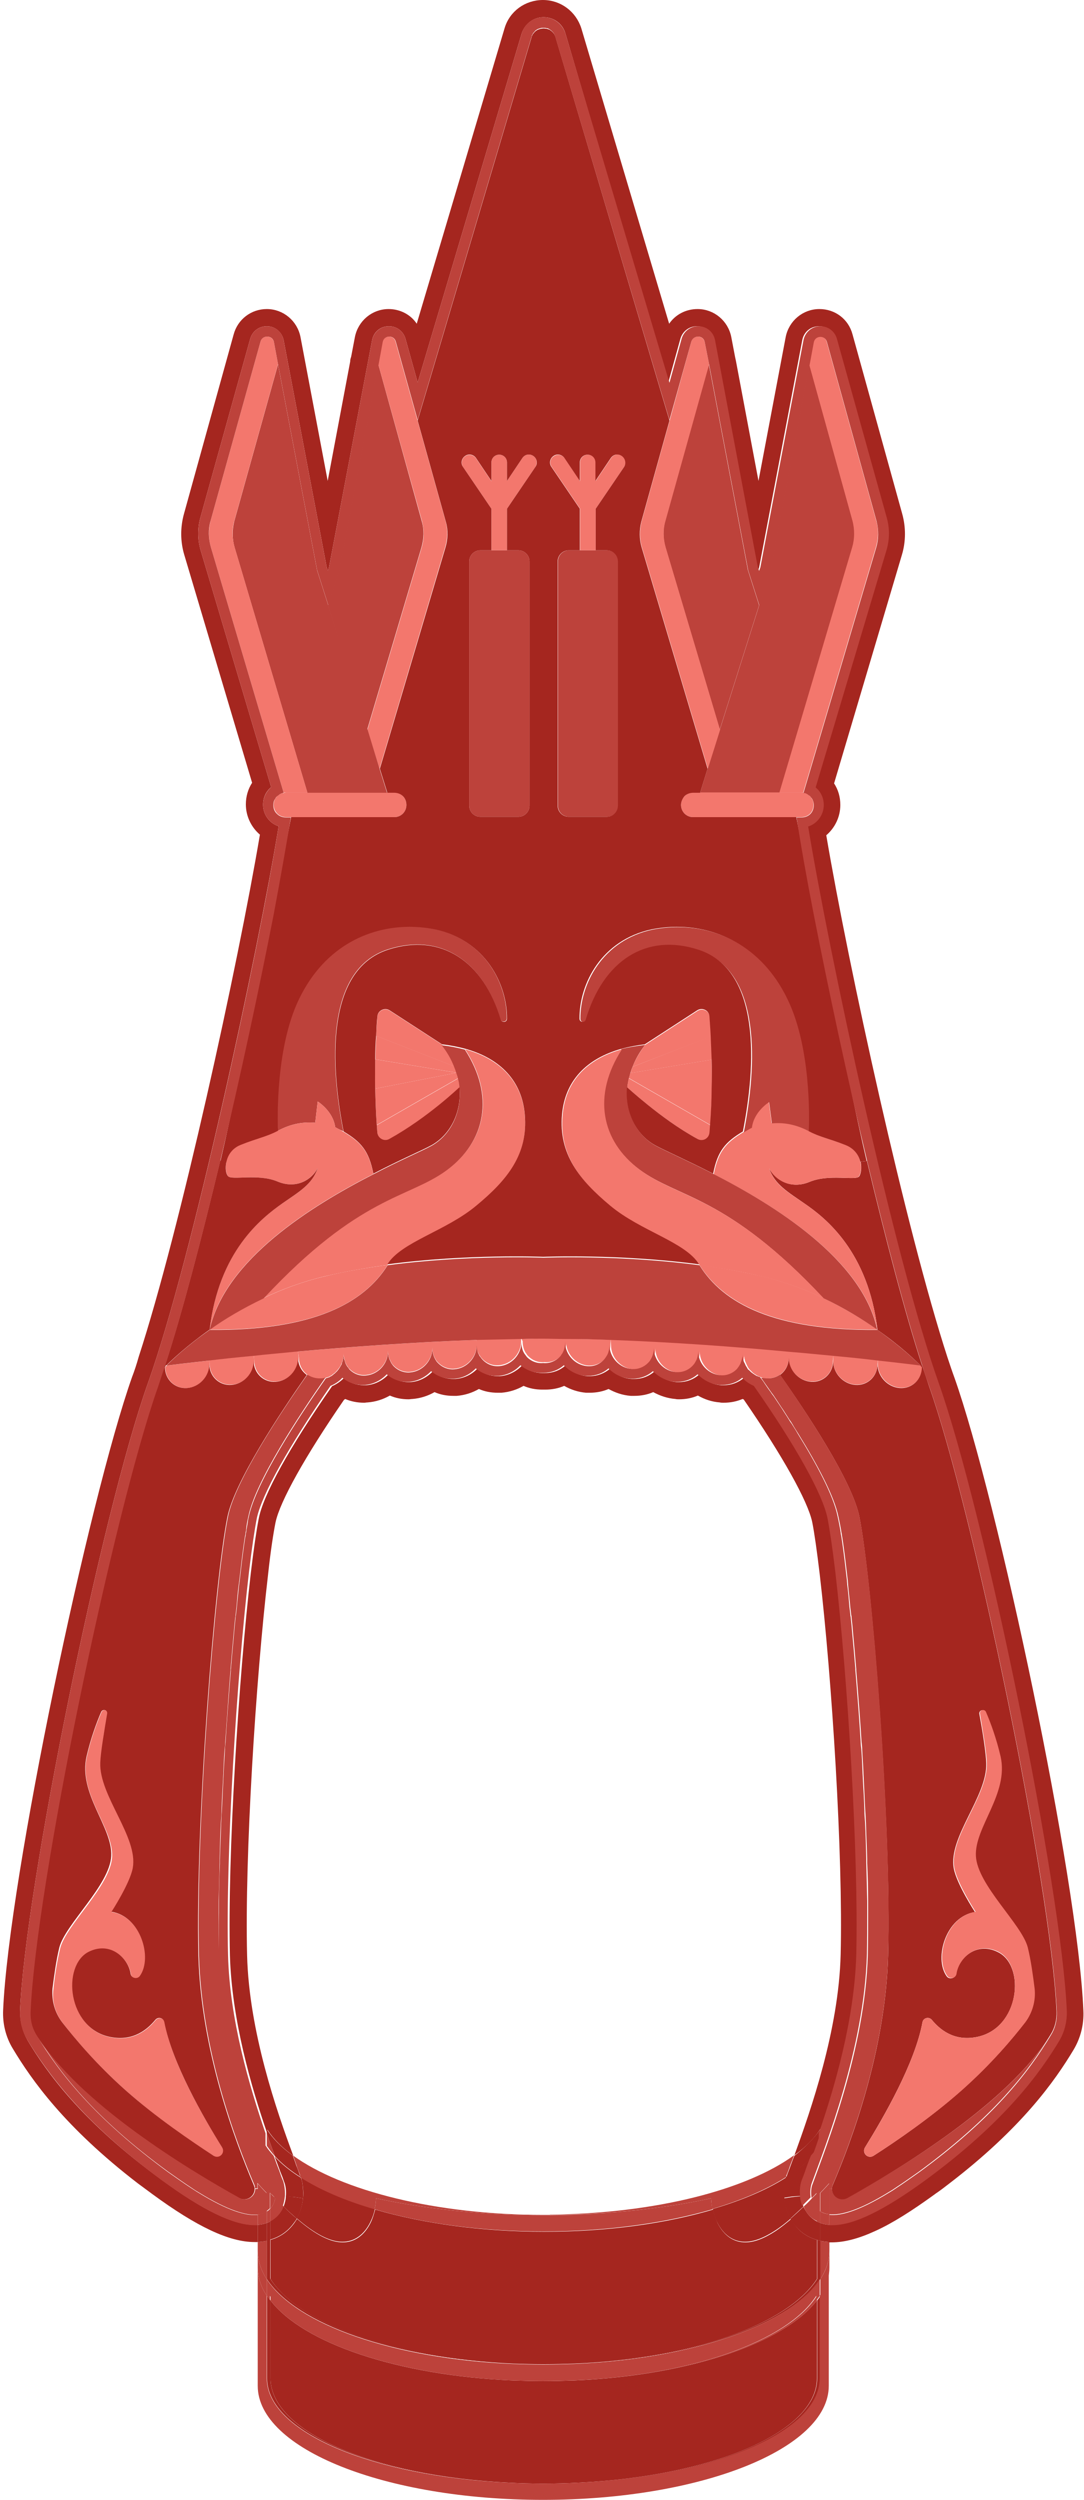 <?xml version="1.0" encoding="UTF-8"?> <svg xmlns="http://www.w3.org/2000/svg" width="347" height="800" viewBox="0 0 347 800" fill="none"><path d="M281 435.3C288.3 436.1 293.2 436.7 294.7 436.9C295 437.2 295.2 437.4 295.2 437.4C295.2 441.4 292 444.4 288.1 444.1C284.2 443.8 281 440.4 281 436.4V435.3Z" fill="#F3776D"></path><path d="M259.2 378.2C265.5 375.6 273.8 377.9 275 376.5C275.6 375.8 275.9 373.8 275.5 371.8L277.5 371.5C283.5 396.5 289.7 420.3 295.2 437.1C295.2 437.1 295 437.1 294.7 437C293.2 435.5 288.4 430.8 280.9 425.6C277.9 400.5 264.3 389.8 257.6 385.2C252.3 381.5 248 379.1 246.2 373.9C248.1 377.4 253 380.8 259.2 378.2Z" fill="#A5261F"></path><path d="M273 166.8C273.8 169.5 273.7 172.4 272.9 175.2L249.6 253.7H224.1L226.5 246L230.4 233.6L243 193.8L246.6 182.5L259.1 116.6L273 166.8Z" fill="#BD423B"></path><path d="M280.9 425.5C247.7 425.8 231.5 416.9 223.9 404.8C230.6 405.7 237.3 406.9 243.8 408.4C251 410.1 257.7 412.6 263.6 415.4C270.4 418.7 276.2 422.2 280.9 425.5Z" fill="#F3776D"></path><path d="M259.2 378.2C252.9 380.8 248.1 377.5 246.2 373.9C247.9 379.1 252.2 381.5 257.6 385.2C264.3 389.8 277.9 400.5 280.9 425.6C276 403 248.2 385.9 228.5 375.8V375.7C229.9 368.6 232.3 365.7 238 362.3C238.8 361.8 239.7 361.3 240.6 360.8C241.3 355.6 246.1 352.6 246.1 352.6L247 359.4C251.6 359 255.4 360.1 259 362C262.5 363.9 265.4 364.3 270.9 366.5C273.6 367.6 274.9 369.7 275.4 371.8C275.9 373.8 275.5 375.8 274.9 376.5C273.8 377.9 265.5 375.6 259.2 378.2Z" fill="#F3776D"></path><path d="M266.8 433.8C272.2 434.3 277 434.8 281 435.3L280.9 436.4C280.9 440.4 277.7 443.4 273.8 443.1C269.9 442.8 266.7 439.4 266.7 435.4L266.8 433.8Z" fill="#F3776D"></path><path d="M260.4 109.5C260.8 107.2 264 107.1 264.6 109.3L280.5 166.7C281.3 169.4 281.2 172.3 280.4 175.1L257.1 253.7C256.9 253.7 256.7 253.6 256.4 253.6H249.5L272.8 175.1C273.6 172.4 273.6 169.5 272.9 166.7L259 116.5L260.4 109.5Z" fill="#F3776D"></path><path d="M206.5 334.4C204.7 336.7 203.4 339 202.5 341.4C202.2 342 202 342.7 201.8 343.4C201.6 344 201.5 344.6 201.3 345.1C201.1 346.1 200.9 347.1 200.8 348C200.1 356 203.7 363.2 209.8 366.6C212.7 368.2 219.8 371.3 228.4 375.7C248.1 385.8 275.9 403 280.8 425.5C276.1 422.2 270.3 418.6 263.5 415.4C232.7 382.5 217.3 383.6 204.7 374.3C192.1 365 189.4 350.3 198.9 335.7C201.4 335.1 203.8 334.7 206.5 334.4Z" fill="#BD423B"></path><path d="M259.5 442.1C255.6 441.8 252.4 438.4 252.4 434.4L252.6 432.5C257.6 432.9 262.4 433.4 266.8 433.8L266.6 435.4C266.7 439.4 263.5 442.4 259.5 442.1Z" fill="#F3776D"></path><path d="M257.4 253.7C257.6 253.7 257.7 253.8 257.9 253.8C257.7 253.8 257.5 253.8 257.4 253.7Z" fill="#F3776D"></path><path d="M221.8 253.6H224H249.5H256.4C256.6 253.6 256.8 253.6 257.1 253.7H257C257.1 253.7 257.2 253.7 257.3 253.7C257.5 253.7 257.6 253.8 257.8 253.8C257.9 253.8 258 253.9 258.2 254C258.3 254 258.4 254.1 258.5 254.2C258.6 254.3 258.8 254.4 258.9 254.5C259 254.6 259.1 254.6 259.2 254.7C259.3 254.8 259.4 254.9 259.4 254.9C259.5 255 259.6 255.1 259.6 255.2C259.7 255.3 259.7 255.4 259.8 255.5C259.9 255.6 259.9 255.7 260 255.8C260.3 256.3 260.4 256.9 260.4 257.6C260.4 258.7 260 259.7 259.3 260.4C258.6 261.1 257.6 261.5 256.5 261.5H254.9H221.9C221.8 261.5 221.8 261.5 221.7 261.5C219.6 261.4 218 259.7 218 257.6C218 256.5 218.4 255.5 219.1 254.8C219.8 254.1 220.7 253.6 221.8 253.6Z" fill="#F3776D"></path><path d="M185.8 326.1C185.7 314.9 192.9 300.9 208.9 297.5C211.5 297 214.2 296.7 217 296.7C230.2 296.7 245.1 303.3 253.1 321.4C260.5 338.1 259.1 362.1 259.1 362.1C255.5 360.2 251.7 359.1 247.1 359.5L246.2 352.7C246.2 352.7 241.3 355.7 240.7 360.9C239.7 361.4 238.9 361.9 238.1 362.4C242.2 341.6 244.1 310.7 223.8 304.2C207.1 298.8 193.4 307.7 187.8 326.6C187.5 327.5 185.8 327.2 185.8 326.1Z" fill="#BD423B"></path><path d="M239.4 182.4L243 193.7L230.4 233.5L213 175.1C212.2 172.4 212.2 169.5 212.9 166.7L226.9 116.5L239.4 182.4Z" fill="#BD423B"></path><path d="M236.9 437.4C236.7 437.7 236.5 437.9 236.3 438.2C236.5 437.9 236.7 437.6 236.9 437.4Z" fill="#F3776D"></path><path d="M199.1 335.8C189.6 350.4 192.3 365.1 204.9 374.4C217.4 383.7 232.9 382.6 263.7 415.5C257.8 412.7 251.2 410.2 243.9 408.5C237.4 406.9 230.6 405.8 224 404.9C219.5 397.7 205.3 394.3 195.5 386.1C185.7 377.9 179 369.7 180.1 357C180.9 346.3 187.6 339 199.1 335.8Z" fill="#F3776D"></path><path d="M227.9 348.5L201.8 343.4L227.8 339.1C227.9 342 227.9 345.1 227.9 348.5Z" fill="#F3776D"></path><path d="M202.5 341.4C203.4 339 204.8 336.7 206.5 334.4L223.3 323.5C224.9 322.5 227.1 323.5 227.2 325.5C227.3 327.2 227.5 329.2 227.6 331.7L202.5 341.4Z" fill="#F3776D"></path><path d="M221.3 109.3C221.9 107.1 225.1 107.2 225.6 109.5L227 116.6L213 166.8C212.2 169.5 212.3 172.4 213.1 175.2L230.5 233.6L226.6 246L205.5 175.2C204.7 172.5 204.7 169.6 205.4 166.8L214.4 134.5L221.3 109.3Z" fill="#F3776D"></path><path d="M207.5 353.7C203.4 350.4 200.8 348 200.8 348C200.9 347 201 346.1 201.3 345.1L227.4 360.1C227.3 360.9 227.3 361.8 227.2 362.6C227 364.4 225 365.5 223.4 364.6C217.3 361.2 211.6 357 207.5 353.7Z" fill="#F3776D"></path><path d="M201.8 343.3L227.9 348.4C227.8 352.1 227.7 356 227.4 360L201.3 345C201.5 344.5 201.6 343.9 201.8 343.3Z" fill="#F3776D"></path><path d="M202.5 341.4L227.6 331.6C227.7 333.8 227.8 336.4 227.9 339.1L201.9 343.4C202 342.7 202.2 342 202.5 341.4Z" fill="#F3776D"></path><path d="M194.3 176.1C196.3 176.1 197.9 177.7 197.9 179.7V257.8C197.9 259.8 196.3 261.4 194.3 261.4H188.2H182.2C180.2 261.4 178.6 259.8 178.6 257.8V179.7C178.6 177.7 180.2 176.1 182.2 176.1H185.7H190.7H194.3Z" fill="#BD423B"></path><path d="M195.5 428.7C215.4 429.4 235.7 430.9 252.7 432.5L252.5 434.4C252.5 436.7 251.4 438.7 249.7 439.9C248.5 440.7 247 441.2 245.3 441.1C244.8 441.1 244.3 441 243.8 440.8C243.5 440.7 243.3 440.6 243 440.5C242.8 440.4 242.7 440.3 242.5 440.3C242.3 440.2 242.2 440.1 242 440C241.9 439.9 241.8 439.9 241.7 439.8C241.5 439.7 241.4 439.6 241.3 439.5C241.1 439.4 241 439.3 240.9 439.2C240.7 439 240.5 438.8 240.3 438.6C240.1 438.4 240 438.3 239.8 438.1C239.5 437.7 239.3 437.3 239.1 436.9C239 436.7 238.9 436.5 238.9 436.4C238.9 436.4 238.8 436.3 238.8 436.2C238.7 436.1 238.7 435.9 238.6 435.8C238.6 435.7 238.5 435.6 238.5 435.5C238.5 435.4 238.4 435.3 238.4 435.1C238.4 435 238.4 434.9 238.3 434.8C238.3 434.7 238.3 434.7 238.3 434.6C238.3 434.4 238.3 434.3 238.2 434.1C238.2 433.9 238.2 433.7 238.2 433.5C238.2 434.3 238.1 435 237.8 435.7C237.7 435.9 237.7 436.1 237.6 436.2C237.5 436.4 237.4 436.5 237.4 436.7C237.2 437 237.1 437.2 236.9 437.5C236.7 437.8 236.5 438 236.3 438.3C235 439.6 233.1 440.4 231.1 440.2C227.2 439.9 224 436.5 224 432.5C224 433.5 223.8 434.3 223.5 435.2C223.3 435.6 223.1 436 222.9 436.3C221.6 438.2 219.4 439.4 216.9 439.2C213 438.9 209.8 435.5 209.8 431.5C209.8 432.9 209.4 434.2 208.7 435.3C208.5 435.7 208.2 436 207.9 436.3C206.6 437.6 204.7 438.4 202.7 438.2C198.8 437.9 195.6 434.5 195.6 430.5L195.5 428.7Z" fill="#F3776D"></path><path d="M181.2 428.4C185.9 428.5 190.7 428.6 195.5 428.7L195.4 430.2C195.4 430.9 195.3 431.6 195.1 432.3C194.9 433.1 194.4 433.9 193.9 434.6C192.6 436.2 190.5 437.1 188.3 437C184.4 436.7 181.2 433.3 181.2 429.3V428.4Z" fill="#F3776D"></path><path d="M177.3 146C178.4 145.2 180 145.5 180.8 146.7L185.7 154V148C185.7 146.6 186.8 145.5 188.2 145.5C189.6 145.5 190.7 146.6 190.7 148V153.9L195.6 146.6C196.4 145.4 198 145.1 199.1 145.9C200.3 146.7 200.6 148.2 199.8 149.4L190.7 162.8V176.1H185.7V162.8L176.6 149.4C175.8 148.3 176.1 146.7 177.3 146Z" fill="#F3776D"></path><path d="M174 8.8C174.3 8.8 174.6 8.8 175 8.9C174.6 8.9 174.3 8.8 174 8.8Z" fill="#F3776D"></path><path d="M166.9 428.4C169.3 428.4 171.7 428.3 174.1 428.3C176.5 428.3 178.9 428.3 181.3 428.4V429.2C181.3 430 181.2 430.7 181 431.4C180.9 431.7 180.7 432.1 180.6 432.4C180.5 432.7 180.3 432.9 180.1 433.2C179.9 433.5 179.7 433.7 179.5 434C178.2 435.3 176.3 436.1 174.3 435.9C172.2 436.1 170.4 435.3 169.1 434C168.9 433.8 168.6 433.5 168.5 433.2C168.3 433 168.1 432.7 168 432.4C167.8 432.1 167.7 431.7 167.6 431.4C167.4 430.7 167.3 430 167.3 429.2L166.9 428.4Z" fill="#F3776D"></path><path d="M174 8.8C173.7 8.8 173.4 8.8 173.1 8.9C173.3 8.9 173.7 8.8 174 8.8Z" fill="#F3776D"></path><path d="M165.9 176.1C167.9 176.1 169.5 177.7 169.5 179.7V257.8C169.5 259.8 167.9 261.4 165.9 261.4H159.9H153.8C151.8 261.4 150.2 259.8 150.2 257.8V179.7C150.2 177.7 151.8 176.1 153.8 176.1H157.3H162.3H165.9Z" fill="#BD423B"></path><path d="M152.5 428.7C157.3 428.5 162.1 428.4 166.8 428.4V429.2C166.8 433.2 163.6 436.6 159.7 436.9C157.2 437.1 155 435.9 153.7 434C153.5 433.7 153.4 433.5 153.2 433.2C153.1 432.9 152.9 432.6 152.8 432.3C152.6 431.7 152.5 431 152.5 430.2V428.7Z" fill="#F3776D"></path><path d="M148.9 146C150 145.2 151.6 145.5 152.4 146.7L157.3 154V148C157.3 146.6 158.4 145.5 159.8 145.5C161.2 145.5 162.3 146.6 162.3 148V153.9L167.2 146.6C168 145.4 169.5 145.1 170.7 145.9C171.9 146.7 172.1 148.2 171.4 149.4L162.3 162.8V176.1H157.3V162.8L148.2 149.4C147.5 148.3 147.8 146.7 148.9 146Z" fill="#F3776D"></path><path d="M148.9 335.8C160.4 339 167.1 346.3 168 356.9C169.1 369.6 162.4 377.8 152.5 386C142.7 394.2 128.5 397.6 124 404.8C117.3 405.7 110.6 406.9 104.1 408.4C96.9 410.1 90.2 412.6 84.3 415.4C115.1 382.5 130.5 383.6 143.1 374.3C155.7 365.1 158.4 350.4 148.9 335.8Z" fill="#F3776D"></path><path d="M146.2 343.3C146.4 343.9 146.5 344.5 146.7 345L120.6 360C120.3 356 120.2 352.1 120.1 348.4L146.2 343.3Z" fill="#F3776D"></path><path d="M146.2 343.3L120.1 348.4C120 345.1 120.1 341.9 120.1 339L146.2 343.3Z" fill="#F3776D"></path><path d="M107.3 360.7C106.6 355.5 101.7 352.5 101.7 352.5L100.9 359.3C96.3 358.9 92.4 360 88.9 361.9C88.9 361.9 87.6 337.9 94.9 321.2C102.9 303.1 117.7 296.5 131 296.5C133.8 296.5 136.5 296.8 139.1 297.3C155.1 300.7 162.3 314.7 162.2 325.9C162.2 327.1 160.6 327.3 160.2 326.2C154.6 307.4 141 298.4 124.2 303.8C103.9 310.3 105.8 341.2 109.9 362C109.1 361.7 108.3 361.3 107.3 360.7Z" fill="#BD423B"></path><path d="M135 166.8C135.8 169.5 135.7 172.4 134.9 175.2L117.5 233.6L105 193.7L108.6 182.4L121.1 116.6L135 166.8Z" fill="#BD423B"></path><path d="M90.2 253.9C90.3 253.9 90.5 253.8 90.6 253.8C90.7 253.8 90.9 253.8 91 253.7H90.9C91.1 253.7 91.3 253.6 91.6 253.6H98.5H124H126.2C127.3 253.6 128.3 254 129 254.8C129.7 255.5 130.1 256.5 130.1 257.6C130.1 259.7 128.5 261.4 126.4 261.5C126.3 261.5 126.2 261.5 126.2 261.5H93.2H91.6C90.5 261.5 89.5 261.1 88.8 260.4C88.1 259.7 87.6 258.7 87.6 257.6C87.6 257 87.7 256.4 88 255.8C88 255.7 88.1 255.6 88.2 255.5C88.3 255.4 88.3 255.3 88.4 255.2C88.4 255.1 88.5 255 88.6 254.9C88.7 254.8 88.7 254.7 88.8 254.7C88.9 254.6 89 254.5 89.1 254.5C89.2 254.4 89.4 254.3 89.5 254.2C89.6 254.1 89.7 254.1 89.8 254C89.9 254 90 253.9 90.2 253.9Z" fill="#F3776D"></path><path d="M122.4 109.5C122.8 107.2 126 107.1 126.6 109.3L133.6 134.4L142.6 166.7C143.4 169.4 143.3 172.3 142.5 175.1L121.5 246L117.6 233.6L135 175.2C135.8 172.5 135.8 169.6 135.1 166.8L121.1 116.6L122.4 109.5Z" fill="#F3776D"></path><path d="M121.5 246L123.9 253.7H98.4L75.1 175.2C74.3 172.5 74.3 169.6 75 166.8L89 116.6L101.5 182.5L105.1 193.8L117.7 233.6L121.5 246Z" fill="#BD423B"></path><path d="M120.8 325.4C120.9 323.5 123.1 322.4 124.7 323.4L141.5 334.3C143.3 336.6 144.6 338.9 145.5 341.3L120.4 331.5C120.5 329.1 120.7 327 120.8 325.4Z" fill="#F3776D"></path><path d="M124.6 364.6C123 365.5 121 364.4 120.8 362.6C120.7 361.8 120.7 360.9 120.6 360.1L146.7 345.1C146.9 346.1 147.1 347.1 147.2 348C147.1 348 136.9 357.8 124.6 364.6Z" fill="#F3776D"></path><path d="M120.2 339C120.2 336.3 120.3 333.7 120.5 331.5L145.6 341.3C145.9 341.9 146.1 342.6 146.3 343.3L120.2 339Z" fill="#F3776D"></path><path d="M95.4 432.5C112.4 431 132.6 429.5 152.5 428.8L152.6 430.3C152.6 434.3 149.4 437.7 145.5 438C143.5 438.2 141.6 437.4 140.3 436.1C140 435.8 139.7 435.5 139.5 435.1C138.8 434 138.4 432.7 138.4 431.3C138.4 435.3 135.2 438.7 131.3 439C129.3 439.2 127.4 438.4 126.1 437.1C125.8 436.8 125.5 436.5 125.3 436.1C125.2 435.9 125.1 435.7 125 435.5C124.8 435.1 124.6 434.7 124.5 434.3C124.3 433.7 124.2 433 124.2 432.3C124.2 436.3 121 439.7 117.1 440C115 440.2 113.2 439.4 111.9 438.1C111.7 437.9 111.4 437.6 111.3 437.3C111.1 437.1 110.9 436.8 110.8 436.5C110.6 436.2 110.5 435.9 110.4 435.5V435.4C110.2 434.7 110 434 110 433.2C110 433.4 110 433.6 110 433.9C110 434.1 110 434.2 109.9 434.4C109.9 434.6 109.8 434.7 109.8 434.9C109.8 435.1 109.7 435.2 109.7 435.4C109.7 435.5 109.7 435.5 109.6 435.6C109.5 435.8 109.5 436 109.4 436.2C109.3 436.4 109.2 436.5 109.2 436.7C108.8 437.5 108.2 438.3 107.5 439C107.4 439.1 107.3 439.2 107.2 439.3C107.1 439.4 106.9 439.5 106.8 439.6C106.6 439.8 106.5 439.8 106.3 440L106.2 440.1C106 440.2 105.8 440.3 105.6 440.4C105.5 440.5 105.3 440.6 105.2 440.6C105.1 440.7 105 440.7 104.9 440.7C104.7 440.8 104.5 440.8 104.3 440.9C103.8 441.1 103.4 441.1 102.9 441.2C101.3 441.3 99.7 440.9 98.5 440C96.8 438.8 95.7 436.8 95.7 434.5L95.4 432.5Z" fill="#F3776D"></path><path d="M90.5 253.8C90.6 253.8 90.7 253.7 90.8 253.7H90.9C90.8 253.7 90.7 253.7 90.5 253.8Z" fill="#F3776D"></path><path d="M90.5 253.8C90.4 253.8 90.2 253.9 90.1 253.9C90.3 253.8 90.4 253.8 90.5 253.8Z" fill="#F3776D"></path><path d="M90.2 253.9C90.1 253.9 90 254 89.8 254.1C89.9 254 90 253.9 90.2 253.9Z" fill="#F3776D"></path><path d="M88.5 442.1C84.6 442.4 81.4 439.4 81.4 435.4L81.2 433.8C85.6 433.3 90.4 432.9 95.4 432.4L95.6 434.3C95.6 438.4 92.4 441.8 88.5 442.1Z" fill="#F3776D"></path><path d="M83.4 109.3C84 107.1 87.2 107.2 87.7 109.5L89 116.5L75 166.7C74.2 169.4 74.3 172.3 75.1 175.1L98.4 253.6H91.5C91.3 253.6 91 253.6 90.8 253.7L67.5 175.1C66.7 172.4 66.7 169.5 67.4 166.7L83.4 109.3Z" fill="#F3776D"></path><path d="M254.9 261.5H221.9C221.8 261.5 221.8 261.5 221.7 261.5C219.6 261.4 218 259.7 218 257.6C218 256.5 218.5 255.5 219.1 254.8C219.8 254.1 220.8 253.7 221.9 253.7H224.1L226.5 246L205.4 175.2C204.6 172.5 204.6 169.6 205.3 166.9L214.3 134.6L177.8 11.8C177.8 11.7 177.7 11.6 177.7 11.5C177.6 11.3 177.5 11.1 177.4 10.9C177.2 10.6 177 10.4 176.8 10.2C176.5 9.9 176.2 9.7 175.9 9.5C175.6 9.4 175.3 9.3 175 9.2C174.7 9.2 174.4 9.1 174 9.1C173.7 9.1 173.4 9.2 173.1 9.2C172.8 9.3 172.5 9.4 172.2 9.5C171.8 9.7 171.5 9.9 171.2 10.2C171 10.4 170.8 10.7 170.6 10.9C170.5 11.1 170.4 11.3 170.3 11.5C170.2 11.6 170.2 11.7 170.2 11.8L133.7 134.6L142.7 166.9C143.5 169.6 143.4 172.5 142.6 175.2L121.6 246L124 253.7H126.2C127.3 253.7 128.3 254.1 129 254.8C129.7 255.5 130.1 256.5 130.1 257.6C130.1 259.7 128.5 261.4 126.4 261.5C126.3 261.5 126.2 261.5 126.2 261.5H93.2C93.2 261.5 77 344.3 70.6 371.5L72.6 371.8C73.1 369.7 74.4 367.6 77.1 366.5C82.6 364.3 85.4 363.9 89 362C89 362 87.7 338 95 321.3C103 303.2 117.8 296.6 131.1 296.6C133.9 296.6 136.6 296.9 139.2 297.4C155.2 300.8 162.4 314.8 162.3 326C162.3 327.2 160.7 327.4 160.3 326.3C154.7 307.5 141.1 298.5 124.3 303.9C104 310.4 105.9 341.3 110 362.1C115.7 365.5 118.1 368.4 119.5 375.5V375.6C128.1 371.1 135.2 368.1 138.1 366.5C144.2 363.1 147.8 355.9 147.1 347.9C147.1 347.9 136.9 357.7 124.6 364.5C123 365.4 121 364.3 120.8 362.5C120.7 361.7 120.7 360.8 120.6 360C120.3 356 120.2 352.1 120.1 348.4C120 345.1 120.1 341.9 120.1 339C120.1 336.3 120.2 333.7 120.4 331.5C120.5 329.1 120.6 327 120.8 325.3C120.9 323.4 123.1 322.3 124.7 323.3L141.5 334.2C144.2 334.5 146.6 335 148.9 335.6C160.4 338.8 167.1 346.1 168 356.7C169.1 369.4 162.4 377.6 152.5 385.8C142.7 394 128.5 397.4 124 404.6C149.7 401.2 173.9 402.2 173.9 402.2C173.9 402.2 198.1 401.2 223.8 404.6C219.3 397.4 205.1 394 195.3 385.8C185.5 377.6 178.8 369.4 179.9 356.7C180.8 346.1 187.5 338.8 199 335.6C201.3 335 203.8 334.5 206.4 334.2L223.2 323.3C224.8 322.3 227 323.3 227.1 325.3C227.2 327 227.4 329.1 227.5 331.5C227.6 333.7 227.7 336.3 227.8 339C227.9 341.9 227.9 345.1 227.8 348.4C227.8 352.1 227.6 356 227.3 360C227.2 360.8 227.2 361.7 227.1 362.5C226.9 364.4 224.9 365.4 223.3 364.5C217.1 361.1 211.5 356.9 207.4 353.6C203.3 350.3 200.7 347.9 200.7 347.9C200 355.9 203.6 363.1 209.7 366.5C212.6 368.1 219.7 371.2 228.3 375.6V375.5C229.7 368.4 232.1 365.5 237.8 362.1C241.9 341.3 243.8 310.4 223.5 303.9C206.8 298.5 193.1 307.4 187.5 326.3C187.2 327.4 185.5 327.2 185.5 326C185.4 314.8 192.6 300.8 208.6 297.4C211.2 296.9 213.9 296.6 216.7 296.6C229.9 296.6 244.8 303.2 252.8 321.3C260.2 338 258.9 362 258.9 362C262.4 363.9 265.3 364.3 270.8 366.5C273.5 367.6 274.9 369.7 275.4 371.8L277.4 371.5C271 344.3 254.9 261.5 254.9 261.5ZM171.4 149.4L162.3 162.8V176.1H165.9C167.9 176.1 169.5 177.7 169.5 179.7V257.8C169.5 259.8 167.9 261.4 165.9 261.4H153.8C151.8 261.4 150.2 259.8 150.2 257.8V179.7C150.2 177.7 151.8 176.1 153.8 176.1H157.3V162.8L148.2 149.4C147.4 148.3 147.7 146.7 148.9 145.9C150 145.1 151.6 145.4 152.4 146.6L157.3 153.9V148C157.3 146.6 158.4 145.5 159.8 145.5C161.2 145.5 162.3 146.6 162.3 148V153.9L167.2 146.6C168 145.4 169.5 145.1 170.7 145.9C171.9 146.7 172.2 148.3 171.4 149.4ZM199.8 149.4L190.7 162.8V176.1H194.2C196.2 176.1 197.8 177.7 197.8 179.7V257.8C197.8 259.8 196.2 261.4 194.2 261.4H182.1C180.1 261.4 178.5 259.8 178.5 257.8V179.7C178.5 177.7 180.1 176.1 182.1 176.1H185.6V162.8L176.5 149.4C175.7 148.3 176 146.7 177.2 145.9C178.3 145.1 179.9 145.4 180.7 146.6L185.6 153.9V148C185.6 146.6 186.7 145.5 188.1 145.5C189.5 145.5 190.6 146.6 190.6 148V153.9L195.5 146.6C196.3 145.4 197.8 145.1 199 145.9C200.2 146.7 200.5 148.3 199.8 149.4Z" fill="#A5261F"></path><path d="M67.1 425.5C71.8 422.2 77.6 418.6 84.4 415.4C90.3 412.6 96.9 410.1 104.2 408.4C110.7 406.8 117.5 405.7 124.1 404.8C116.5 417 100.3 425.8 67.1 425.5Z" fill="#F3776D"></path><path d="M84.4 415.5C77.7 418.7 71.8 422.2 67.1 425.6C72.1 403 99.8 385.9 119.5 375.8C128.1 371.3 135.2 368.3 138.1 366.7C144.2 363.3 147.8 356.1 147.1 348.1C147 347.1 146.9 346.2 146.6 345.2C146.5 344.6 146.3 344 146.1 343.5C145.9 342.8 145.7 342.2 145.4 341.5C144.5 339.1 143.2 336.8 141.4 334.5C144.1 334.8 146.5 335.3 148.8 335.9C158.3 350.5 155.6 365.2 143 374.5C130.6 383.6 115.2 382.5 84.4 415.5Z" fill="#BD423B"></path><path d="M119.5 375.7C99.8 385.8 72 403 67.1 425.5C70.1 400.4 83.7 389.7 90.4 385.1C95.7 381.4 100 379 101.7 373.8C99.8 377.4 95 380.7 88.8 378.1C82.5 375.5 74.2 377.8 73 376.4C72.4 375.7 72 373.7 72.5 371.7C73 369.6 74.3 367.5 77 366.4C82.5 364.2 85.3 363.8 88.9 361.9C92.4 360 96.3 358.9 100.9 359.3L101.7 352.5C101.7 352.5 106.6 355.5 107.3 360.7C108.2 361.2 109.1 361.7 109.9 362.2C115.7 365.6 118.1 368.5 119.5 375.7Z" fill="#F3776D"></path><path d="M74.2 443.1C70.3 443.4 67.1 440.4 67.1 436.4L67 435.3C71.1 434.8 75.9 434.3 81.2 433.8L81.4 435.4C81.4 439.4 78.1 442.9 74.2 443.1Z" fill="#F3776D"></path><path d="M60 444.2C56.1 444.5 52.9 441.5 52.9 437.5C52.9 437.5 53.1 437.3 53.4 437C54.9 436.8 59.8 436.2 67 435.4L67.1 436.5C67.1 440.4 63.9 443.9 60 444.2Z" fill="#F3776D"></path><path d="M53.3 437C54.8 435.5 59.6 430.8 67.1 425.6C100.3 425.9 116.5 417 124.1 404.9C149.8 401.5 174 402.5 174 402.5C174 402.5 198.2 401.5 223.9 404.9C231.5 417.1 247.7 425.9 280.9 425.6C288.4 430.9 293.2 435.5 294.7 437C293.2 436.8 288.3 436.2 281 435.4C277 434.9 272.2 434.4 266.8 433.9C262.4 433.5 257.7 433 252.6 432.6C235.6 431 215.3 429.5 195.4 428.8C190.6 428.6 185.8 428.5 181.1 428.5C178.7 428.5 176.3 428.4 173.9 428.4C171.5 428.4 169.1 428.4 166.7 428.5C162 428.6 157.2 428.7 152.4 428.8C132.5 429.5 112.3 431 95.3 432.5C90.2 433 85.5 433.4 81.1 433.9C75.7 434.4 70.9 434.9 66.9 435.4C59.7 436.2 54.8 436.8 53.3 437Z" fill="#BD423B"></path><path d="M67.1 425.5C59.6 430.8 54.8 435.4 53.3 436.9C53 436.9 52.9 437 52.8 437C58.3 420.2 64.5 396.4 70.5 371.4L72.5 371.7C72 373.7 72.3 375.7 73 376.4C74.2 377.8 82.6 375.5 88.8 378.1C95 380.7 99.9 377.4 101.7 373.8C100 379 95.7 381.4 90.4 385.1C83.7 389.8 70.1 400.4 67.1 425.5Z" fill="#A5261F"></path><path d="M262.6 761.1C262.6 778.3 228.8 792.5 185.2 794.5C228.3 792.4 261.6 778.2 261.6 761.1V736.2C262 735.7 262.3 735.2 262.7 734.7V761.1H262.6Z" fill="#A5261F"></path><path d="M162.9 794.5C119.2 792.4 85.5 778.2 85.5 761.1V734.7C85.8 735.2 86.2 735.7 86.6 736.2V761.1C86.5 778.2 119.8 792.4 162.9 794.5Z" fill="#A5261F"></path><path d="M85.4 729.3V717C85.8 716.9 86.1 716.8 86.5 716.7V729.2C95.8 743.7 126.5 754.7 164.1 756.3C126 754.8 94.9 743.8 85.4 729.3Z" fill="#A5261F"></path><path d="M96.4 696.8C102.6 700.8 110.6 704.2 120 706.9C119.7 708.4 119.2 709.8 118.5 711.2C116.5 715.2 113.4 717.4 109.6 717.4C105.7 717.4 100.9 715 95 709.9C96.2 707.7 96.8 705.5 97 703.4C97.2 701.7 97 700 96.8 698.6C96.7 698 96.5 697.4 96.4 696.8Z" fill="#A5261F"></path><path d="M262.6 729.3C253.2 743.8 222.1 754.8 183.9 756.4C221.6 754.7 252.3 743.8 261.6 729.3V716.8C261.9 716.9 262.3 717 262.7 717.1V729.3H262.6Z" fill="#A5261F"></path><path d="M251.7 696.8C251.5 697.4 251.4 698 251.3 698.7C251.1 700.1 250.9 701.7 251.1 703.5C251.3 705.6 251.9 707.9 253.1 710C251.4 711.5 249.8 712.7 248.3 713.7C244.5 716.2 241.3 717.4 238.5 717.4C234.7 717.4 231.6 715.2 229.6 711.2C228.9 709.8 228.5 708.4 228.2 706.9C237.4 704.2 245.5 700.8 251.7 696.8Z" fill="#A5261F"></path><path d="M336.3 651.1C329.2 663 317.7 677.7 294.1 695C291.4 696.9 289 698.6 286.7 700.1C286 700.6 285.2 701.1 284.5 701.5C275.1 707.3 269.1 709 265.4 708.6V700.4H266.3C266.3 702.8 268.9 704.6 271.3 703.3C287.9 694.2 323.2 672.8 336.3 651.1Z" fill="#BD423B"></path><path d="M312.5 651.9C305.2 653.3 300.7 649.3 298.3 646.4C297.4 645.3 295.6 645.7 295.3 647.1C292.9 660.2 282.9 677.5 276.9 687.2C275.8 689 277.8 691 279.6 689.9C286.8 685.3 298 677.6 307.6 669.1C317.2 660.6 324.2 652.3 328 647.3C330.4 644.2 331.4 640.4 331 636.5C330.6 632.5 329.9 627.3 328.8 623.3C326.9 615.9 312.7 603.4 312.2 594.1C311.7 584.8 322.8 574.2 320.1 562.2C318.8 556.5 317 551.6 315.4 547.9C314.9 546.8 313.3 547.3 313.5 548.5C314.5 553.9 315.6 560.9 315.7 564.2C316.1 574.8 303.5 587.9 305.3 597.9C306.2 602.9 312.1 611.9 312.1 611.9C302.8 613.3 298.9 626.6 303 632.4C303.8 633.6 305.8 633.2 306 631.7C306.7 626.9 312.4 621.2 319.4 624.7C328.4 629 326.5 649.3 312.5 651.9ZM295.2 437C296 439.3 296.7 441.5 297.4 443.6C311.6 483.7 336.5 603.7 338.2 643.7C338.3 646.3 337.7 648.9 336.3 651.1C323.1 672.8 287.9 694.2 271.3 703.4C268.9 704.7 266.3 702.9 266.3 700.5C266.3 700.1 266.4 699.6 266.6 699.2C272.7 685 283.5 655.8 284.3 625.8C285.4 583.8 279.1 505.4 275.1 485.4C272.8 474 258.1 451.9 249.7 440C251.4 438.8 252.5 436.8 252.5 434.5C252.5 438.5 255.7 441.9 259.6 442.2C263.5 442.5 266.7 439.5 266.7 435.5C266.7 439.5 269.9 442.9 273.8 443.2C277.7 443.5 280.9 440.5 280.9 436.5C280.9 440.5 284.1 443.9 288 444.2C291.9 444.5 295.1 441.5 295.1 437.5C295.1 437.5 294.9 437.3 294.6 437C295 437 295.1 437 295.2 437Z" fill="#A5261F"></path><path d="M279.6 689.9C277.9 691 275.8 689 276.9 687.2C282.9 677.6 292.9 660.2 295.3 647.1C295.6 645.7 297.3 645.3 298.3 646.4C300.7 649.3 305.2 653.3 312.5 651.9C326.5 649.3 328.3 629 319.6 624.6C312.5 621.1 306.9 626.8 306.2 631.6C306 633.1 304 633.5 303.2 632.3C299.1 626.5 303 613.2 312.3 611.8C312.3 611.8 306.4 602.7 305.5 597.8C303.7 587.9 316.3 574.7 315.9 564.1C315.8 560.8 314.6 553.8 313.7 548.4C313.5 547.2 315.1 546.8 315.6 547.8C317.2 551.5 319 556.5 320.3 562.1C323 574.1 311.9 584.7 312.4 594C312.9 603.3 327.1 615.8 329 623.2C330 627.2 330.7 632.4 331.2 636.4C331.6 640.3 330.5 644.1 328.2 647.2C324.3 652.2 317.4 660.5 307.8 669C298.1 677.6 286.8 685.3 279.6 689.9Z" fill="#F3776D"></path><path d="M265.5 712V717.5C264.5 717.4 263.5 717.3 262.6 717.1V711.4C263.4 711.7 264.4 711.9 265.5 712Z" fill="#A5261F"></path><path d="M265.5 712C264.4 711.9 263.4 711.7 262.6 711.4V707.7C263.4 708.2 264.3 708.5 265.5 708.6V712Z" fill="#BD423B"></path><path d="M262.6 701.8C263.6 700.8 264.6 699.7 265.5 698.7V700.4V708.6C264.3 708.5 263.3 708.1 262.6 707.7V701.8Z" fill="#BD423B"></path><path d="M262.6 717.1C263.5 717.3 264.5 717.4 265.5 717.5V720.2C265.5 723.4 264.5 726.4 262.6 729.4V717.1Z" fill="#BD423B"></path><path d="M265.5 725.5C265.5 728.7 264.5 731.7 262.6 734.7V729.4C264.5 726.5 265.5 723.4 265.5 720.2V725.5Z" fill="#BD423B"></path><path d="M262.6 682.8V686.7C261.9 687.8 261.1 688.9 260.1 689.9C260.8 687.8 261.7 685.4 262.6 682.8Z" fill="#BD423B"></path><path d="M262.6 681.4V682.9C261.7 685.5 260.9 687.8 260.1 690C257.9 692.4 255.1 694.7 251.7 696.9C251.8 696.6 251.9 696.4 251.9 696.2C252.2 695.3 252.7 694.2 253.1 693C253.5 692 253.8 691 254.3 689.9C257.8 687.1 260.6 684.3 262.6 681.4Z" fill="#A5261F"></path><path d="M261.5 710.9C261.8 711.1 262.2 711.2 262.6 711.4V717.1C262.2 717 261.9 716.9 261.5 716.8V710.9Z" fill="#A5261F"></path><path d="M261.5 706.8C261.8 707.1 262.2 707.4 262.6 707.7V711.4C262.2 711.3 261.9 711.1 261.5 710.9V706.8Z" fill="#BD423B"></path><path d="M261.5 716.8V729.3C252.2 743.8 221.5 754.8 183.8 756.4C180.6 756.5 177.3 756.6 174 756.6C170.7 756.6 167.4 756.5 164.2 756.4C126.6 754.7 95.8 743.8 86.6 729.3V716.8C89.8 715.9 92.4 714 94.3 711.3C94.6 710.9 94.8 710.5 95.1 710.1C101 715.2 105.8 717.6 109.7 717.6C113.5 717.6 116.6 715.4 118.6 711.4C119.3 710 119.7 708.6 120.1 707.1C135.2 711.5 153.9 714.2 174.2 714.2C194.5 714.2 213.1 711.6 228.3 707.1C228.6 708.6 229.1 710 229.7 711.4C231.7 715.4 234.8 717.6 238.6 717.6C241.4 717.6 244.6 716.4 248.4 713.9C249.9 712.9 251.5 711.6 253.2 710.2C253.4 710.6 253.7 711 254 711.4C255.7 714 258.3 715.9 261.5 716.8Z" fill="#A5261F"></path><path d="M258.3 708.1C257.9 707.5 257.5 706.8 257.3 706.1C258.2 705.3 259.1 704.4 260 703.4C260.2 704.6 260.7 705.8 261.6 706.7V710.8C260 710.1 259 709.1 258.3 708.1Z" fill="#BD423B"></path><path d="M261.5 701.8V706.8C260.6 705.9 260.1 704.6 259.9 703.5C260.3 703.1 260.8 702.6 261.2 702.2C261.3 702 261.4 702 261.5 701.8Z" fill="#BD423B"></path><path d="M258.3 708.1C259 709.1 260 710.1 261.5 710.9V716.8C258.3 715.9 255.7 714 253.8 711.3C253.5 710.9 253.3 710.5 253 710.1C254.3 708.9 255.8 707.6 257.2 706.2C257.5 706.8 257.9 707.5 258.3 708.1Z" fill="#A5261F"></path><path d="M260 689.9C259.3 691.7 258.7 693.3 258.2 694.7C257.8 695.9 257.4 697 257 697.9C256.6 699 256.3 700.8 256.5 702.7L253.7 702.9C252.8 703 251.9 703.2 251 703.3C250.8 701.5 251 699.9 251.2 698.5C251.3 697.8 251.5 697.2 251.6 696.6C255 694.7 257.9 692.4 260 689.9Z" fill="#A5261F"></path><path d="M256.5 702.8C256.6 703.9 256.8 705 257.2 706.1C255.7 707.5 254.3 708.8 253 710C251.8 707.8 251.2 705.6 251 703.5C251.9 703.4 252.8 703.2 253.7 703.1L256.5 702.8Z" fill="#A5261F"></path><path d="M245.3 441.1C246.9 441.2 248.4 440.8 249.7 439.9C258.1 451.9 272.8 474 275.1 485.3C279.2 505.3 285.5 583.7 284.3 625.7C283.5 655.7 272.7 684.8 266.6 699.1C266.4 699.6 266.3 700 266.3 700.4H265.4V698.7C264.5 699.7 263.5 700.8 262.5 701.8V707.7C262.1 707.4 261.7 707.2 261.4 706.8V701.8C261.3 701.9 261.2 702 261.1 702.1C260.7 702.6 260.2 703 259.8 703.4C259.5 701.6 259.7 699.9 260.1 699C264.4 687.2 277 655.6 277.8 625.6C277.9 621.4 277.9 616.8 277.9 611.9C277.9 611.4 277.9 610.8 277.9 610.2C277.9 609.6 277.9 609.1 277.9 608.5C277.9 604.5 277.8 600.4 277.6 596.2C277.6 595.8 277.6 595.3 277.6 594.9C277.5 591.1 277.3 587.2 277.2 583.2C277.1 582 277.1 580.8 277 579.7C276.8 576.3 276.7 572.9 276.5 569.5C276.5 568.7 276.4 567.9 276.4 567.1C276.3 564.7 276.1 562.2 276 559.9C276 559.1 275.9 558.3 275.8 557.5C275.4 550.9 274.9 544.4 274.4 538.2C274.3 537 274.2 535.8 274.1 534.6C274.1 534.4 274.1 534.3 274.1 534.1C274 533.4 274 532.6 273.9 531.9C273.6 528 273.2 524.2 272.9 520.5C272.8 519.5 272.7 518.6 272.6 517.6C272.6 517.4 272.6 517.2 272.5 516.9C272.4 516.1 272.3 515.2 272.2 514.4C272 511.9 271.7 509.6 271.5 507.3C271.5 506.8 271.4 506.3 271.4 505.9C270.9 501.4 270.4 497.3 269.9 493.8C269.8 493.1 269.7 492.4 269.6 491.8C269.5 491.4 269.5 491 269.4 490.6C269.3 490.2 269.3 489.8 269.2 489.4C269 488.3 268.8 487.2 268.6 486.3C268.5 486 268.5 485.7 268.4 485.4C267.1 478.8 261.6 468.6 255.6 458.9C255 457.9 254.3 456.9 253.7 455.8C253.4 455.3 253.1 454.8 252.7 454.3C252.1 453.3 251.4 452.3 250.8 451.3C249.8 449.9 248.9 448.4 248 447.1C247.7 446.6 247.3 446.1 247 445.7C246.4 444.8 245.7 443.9 245.1 443C244.8 442.6 244.5 442.1 244.2 441.7C244 441.4 243.8 441.1 243.6 440.9C244.3 441 244.8 441 245.3 441.1Z" fill="#BD423B"></path><path d="M261.5 736.2C251 749.9 220.7 760.2 183.8 761.8C221.5 760.1 252.2 749.2 261.5 734.7V736.2Z" fill="#BD423B"></path><path d="M227.6 703.5C227.7 704.6 227.8 705.8 228.1 707C213 711.4 194.3 714.1 174 714.1C153.7 714.1 135.1 711.5 119.9 707C120.2 705.8 120.3 704.6 120.4 703.5C136.1 706.9 154.4 708.9 174 708.9C174.7 708.9 175.3 708.9 176 708.9C194.8 708.7 212.5 706.8 227.6 703.5Z" fill="#BD423B"></path><path d="M227.6 703.5C212.5 706.8 194.9 708.7 176 708.8V708.7C209.7 708.4 239 700.8 254.2 689.7C253.8 690.8 253.4 691.8 253 692.8C252.6 694 252.2 695.1 251.8 696C251.7 696.2 251.6 696.5 251.6 696.7C245.4 700.7 237.4 704.1 228 706.9C227.8 705.8 227.7 704.6 227.6 703.5Z" fill="#BD423B"></path><path d="M174 762C177.3 762 180.6 761.9 183.8 761.8C220.6 760.2 251 749.9 261.5 736.2V761.1C261.5 778.3 228.2 792.4 185.1 794.5C181.4 794.7 177.7 794.8 174 794.8C170.3 794.8 166.5 794.7 162.9 794.5C119.8 792.4 86.6 778.2 86.6 761.1V736.2C97.1 749.9 127.4 760.2 164.2 761.8C167.4 761.9 170.7 762 174 762Z" fill="#A5261F"></path><path d="M93.8 689.8C109.4 701.1 139.5 708.8 174 708.8C174.7 708.8 175.3 708.8 176 708.8V708.9C175.3 708.9 174.7 708.9 174 708.9C154.4 708.9 136.1 706.9 120.4 703.5C120.3 704.6 120.2 705.8 119.9 707C110.5 704.3 102.5 700.8 96.3 696.9C96.2 696.6 96.1 696.4 96.1 696.2C95.8 695.2 95.3 694.2 94.9 692.9C94.6 691.9 94.2 690.9 93.8 689.8Z" fill="#BD423B"></path><path d="M164.2 761.8C127.4 760.2 97.1 749.9 86.6 736.2V734.7C95.8 749.1 126.5 760.1 164.2 761.8Z" fill="#BD423B"></path><path d="M106.3 443.6C107.7 443 109 442.1 110.1 441C111.8 442.5 114.1 443.3 116.5 443.3C116.8 443.3 117 443.3 117.3 443.3C120 443.1 122.5 441.8 124.3 439.9C126 441.4 128.3 442.3 130.7 442.3C131 442.3 131.2 442.3 131.5 442.3C134.2 442.1 136.7 440.8 138.5 438.9C140.2 440.4 142.5 441.3 145 441.3C145.3 441.3 145.5 441.3 145.8 441.3C148.5 441.1 151 439.9 152.8 438C154.5 439.5 156.8 440.4 159.3 440.4C159.6 440.4 159.8 440.4 160.1 440.4C162.8 440.2 165.3 438.9 167.1 437C168.8 438.5 171.1 439.4 173.6 439.4C173.8 439.4 173.9 439.4 174.1 439.4C174.3 439.4 174.5 439.4 174.6 439.4C177.1 439.4 179.3 438.5 181 437C182.8 438.9 185.3 440.2 188 440.4C188.3 440.4 188.5 440.4 188.8 440.4C191.3 440.4 193.5 439.5 195.3 438C197.1 439.9 199.6 441.2 202.3 441.3C202.6 441.3 202.8 441.3 203.1 441.3C205.6 441.3 207.8 440.4 209.5 438.9C211.4 440.8 213.8 442.1 216.6 442.3C216.9 442.3 217.1 442.3 217.4 442.3C219.9 442.3 222.1 441.4 223.8 439.9C225.6 441.8 228.1 443.1 230.9 443.3C231.1 443.3 231.4 443.3 231.7 443.3C234.2 443.3 236.4 442.4 238.1 441C239.1 442.1 240.4 443 241.8 443.6C255.3 462.9 263.9 478.4 265.4 486C266.2 489.6 267 495.6 267.9 503.2C271.8 536.6 275.4 593.8 274.6 625.7C274.1 646.3 267.8 667.8 262.6 682.8V681.3C260.7 684.3 257.9 687.1 254.3 689.7C259.5 675.4 268.5 649.7 269.1 625.5C269.9 593.9 266.3 537.1 262.4 503.8C261.5 496.3 260.7 490.6 260 487.1C258.6 480.4 250.5 465.9 238.1 447.9C238 447.8 237.8 447.7 237.7 447.7C235.8 448.5 233.8 448.9 231.6 448.9C231.2 448.9 230.8 448.9 230.4 448.8C227.8 448.6 225.5 447.8 223.4 446.6C221.6 447.4 219.5 447.8 217.4 447.8C217 447.8 216.6 447.8 216.2 447.7C213.7 447.5 211.3 446.7 209.1 445.5C207.3 446.3 205.2 446.7 203.1 446.7C202.7 446.7 202.3 446.7 201.9 446.7C199.3 446.5 197 445.7 194.8 444.5C193 445.3 190.9 445.7 188.8 445.7C188.4 445.7 188 445.7 187.6 445.7C185.1 445.5 182.7 444.7 180.6 443.5C178.8 444.3 176.7 444.7 174.6 444.7C174.4 444.7 174.2 444.7 174.1 444.7C173.9 444.7 173.7 444.7 173.6 444.7C171.4 444.7 169.4 444.3 167.6 443.5C165.5 444.7 163.1 445.5 160.5 445.7C160.1 445.7 159.7 445.7 159.3 445.7C157.1 445.7 155.1 445.3 153.3 444.5C151.2 445.7 148.8 446.5 146.2 446.7C145.8 446.7 145.5 446.7 145.1 446.7C142.9 446.7 140.9 446.3 139.1 445.5C137 446.7 134.6 447.5 132 447.7C131.6 447.7 131.2 447.8 130.8 447.8C128.6 447.8 126.6 447.4 124.8 446.6C122.7 447.8 120.3 448.6 117.7 448.8C117.3 448.8 116.9 448.9 116.6 448.9C114.4 448.9 112.4 448.5 110.5 447.7C110.4 447.8 110.2 447.9 110.1 448C97.7 466 89.6 480.5 88.2 487.2C87.5 490.7 86.6 496.5 85.8 504C81.9 537.2 78.3 594.1 79.1 625.7C79.7 650 88.6 675.7 93.9 689.9C90.3 687.3 87.5 684.5 85.6 681.5V682.9C80.4 667.8 74.2 646.4 73.6 625.8C72.8 594 76.4 536.8 80.3 503.3C81.2 495.7 82.1 489.7 82.8 486.1C84.2 478.4 92.8 463 106.3 443.6Z" fill="#A5261F"></path><path d="M81.4 699.1C75.3 684.9 64.5 655.7 63.7 625.7C62.6 583.7 68.9 505.3 73 485.3C75.3 473.9 90 451.8 98.4 439.9C99.6 440.7 101.1 441.2 102.8 441.1C103.3 441.1 103.8 441 104.2 440.8C95.7 453 81.7 474.2 79.5 485.3C79.4 485.6 79.4 485.9 79.3 486.2C79.1 487.1 78.9 488.2 78.8 489.3C78.8 489.7 78.7 490.1 78.6 490.5C78.6 490.9 78.5 491.3 78.4 491.7C78.3 492.4 78.2 493 78.1 493.7C77.6 497.2 77.1 501.3 76.6 505.8C76.5 506.3 76.5 506.7 76.4 507.2C76.1 509.5 75.9 511.8 75.7 514.3C75.6 515.1 75.5 516 75.4 516.8C75.4 517 75.4 517.2 75.3 517.5C75.2 518.4 75.1 519.4 75 520.4C74.7 524.1 74.3 527.9 74 531.8C73.9 532.5 73.9 533.3 73.8 534C73.8 534.2 73.8 534.3 73.8 534.5C73.7 535.7 73.6 536.9 73.5 538.1C73 544.4 72.6 550.9 72.1 557.4C72.1 558.2 72 559 71.9 559.8C71.7 562.2 71.6 564.6 71.5 567C71.5 567.8 71.4 568.6 71.4 569.4C71.2 572.8 71 576.2 70.9 579.6C70.9 580.8 70.8 582 70.7 583.1C70.5 587.1 70.4 591 70.3 594.8C70.3 595.2 70.3 595.7 70.3 596.1C70.2 600.3 70.1 604.4 70 608.4C70 609 70 609.5 70 610.1C70 610.7 70 611.2 70 611.8C70 616.7 70 621.3 70.1 625.5C70.9 655.5 83.5 687.1 87.8 698.9C88.1 699.8 88.4 701.5 88 703.3C87.6 702.9 87.2 702.4 86.7 702C86.6 701.9 86.5 701.8 86.4 701.7V706.7C86.1 707 85.7 707.3 85.3 707.6V701.7C84.3 700.7 83.3 699.6 82.4 698.6V700.3H81.5C81.7 700 81.6 699.6 81.4 699.1Z" fill="#BD423B"></path><path d="M96.8 698.7C97 700.1 97.1 701.7 97 703.5C96.1 703.4 95.2 703.2 94.3 703.1L91.5 702.9C91.7 701 91.4 699.2 90.9 698.1C90.6 697.1 90.2 696.1 89.7 694.9C89.2 693.5 88.6 691.9 87.9 690.1C90.1 692.5 92.9 694.8 96.3 696.9C96.5 697.4 96.7 698 96.8 698.7Z" fill="#A5261F"></path><path d="M96.4 696.8C93 694.7 90.2 692.4 88 690C87.2 687.8 86.3 685.4 85.4 682.8V681.4C87.3 684.4 90.1 687.2 93.7 689.8C94.1 690.9 94.5 691.9 94.8 692.9C95.3 694.1 95.7 695.2 96 696.2C96.2 696.3 96.3 696.6 96.4 696.8Z" fill="#A5261F"></path><path d="M95 710C94.8 710.4 94.5 710.8 94.2 711.2C92.3 713.9 89.7 715.8 86.5 716.7V710.8C88 710 89 709 89.7 708C90.1 707.4 90.5 706.7 90.7 706C92.2 707.6 93.7 708.9 95 710Z" fill="#A5261F"></path><path d="M94.3 703.1C95.2 703.2 96.1 703.4 97 703.5C96.8 705.6 96.2 707.9 95 710C93.7 708.8 92.2 707.6 90.8 706.1C91.2 705 91.5 703.9 91.5 702.8L94.3 703.1Z" fill="#A5261F"></path><path d="M89.7 708.1C89 709.1 88 710.1 86.5 710.9V706.8C87.4 705.9 87.9 704.6 88.1 703.4C89 704.3 89.9 705.2 90.8 706.1C90.5 706.8 90.2 707.5 89.7 708.1Z" fill="#BD423B"></path><path d="M88 690C87 688.9 86.2 687.8 85.4 686.7V682.8C86.3 685.4 87.2 687.8 88 690Z" fill="#BD423B"></path><path d="M86.5 706.8V701.8C86.6 701.9 86.7 702 86.8 702.1C87.2 702.6 87.7 703 88.1 703.4C87.9 704.7 87.4 705.9 86.5 706.8Z" fill="#BD423B"></path><path d="M86.5 710.9V716.8C86.2 716.9 85.8 717 85.4 717.1V711.4C85.8 711.2 86.2 711.1 86.5 710.9Z" fill="#A5261F"></path><path d="M86.5 706.8V710.9C86.2 711.1 85.8 711.2 85.4 711.4V707.7C85.8 707.5 86.2 707.2 86.5 706.8Z" fill="#BD423B"></path><path d="M85.4 734.7V729.4C94.8 743.9 126 754.9 164.1 756.5C167.3 756.6 170.6 756.7 173.9 756.7C177.2 756.7 180.5 756.6 183.7 756.5C221.9 754.9 253 743.9 262.4 729.4V734.7C262.1 735.2 261.7 735.7 261.3 736.2V734.7C252 749.2 221.3 760.2 183.6 761.8C180.4 761.9 177.1 762 173.8 762C170.5 762 167.2 761.9 164 761.8C126.4 760.1 95.6 749.2 86.4 734.7V736.2C86.1 735.7 85.8 735.2 85.4 734.7Z" fill="#BD423B"></path><path d="M85.4 717.1V729.4C83.5 726.5 82.5 723.4 82.5 720.2V717.5C83.5 717.4 84.5 717.3 85.4 717.1Z" fill="#BD423B"></path><path d="M85.4 711.4V717.1C84.5 717.3 83.5 717.4 82.5 717.5V712C83.6 711.9 84.6 711.7 85.4 711.4Z" fill="#A5261F"></path><path d="M85.4 707.7V711.4C84.6 711.7 83.6 711.9 82.5 712V708.7C83.7 708.5 84.7 708.2 85.4 707.7Z" fill="#BD423B"></path><path d="M82.5 763.5V725.5C82.5 728.7 83.5 731.8 85.4 734.7V761.1C85.4 778.3 119.2 792.5 162.8 794.5C166.5 794.7 170.2 794.8 173.9 794.8C177.6 794.8 181.4 794.7 185 794.5C228.7 792.4 262.4 778.2 262.4 761.1V734.7C264.3 731.8 265.3 728.7 265.3 725.5V763.5C265.3 783.7 224.3 800 173.8 800C123.3 800 82.5 783.7 82.5 763.5Z" fill="#BD423B"></path><path d="M82.5 700.5V698.8C83.4 699.8 84.4 700.9 85.4 701.9V707.8C84.6 708.3 83.7 708.6 82.5 708.7V700.5Z" fill="#BD423B"></path><path d="M85.4 734.7C83.5 731.8 82.5 728.7 82.5 725.5V720.2C82.5 723.4 83.5 726.5 85.4 729.4V734.7Z" fill="#BD423B"></path><path d="M8.8 652.9C14.9 663.1 26.1 678.9 51.9 697.7C65 707.3 74.7 712 81.5 712C81.8 712 82.2 712 82.5 712V717.5C82.2 717.5 81.8 717.5 81.5 717.5C73.4 717.5 63 712.6 48.7 702.1C48.6 702 48.4 701.9 48.3 701.8C46.9 700.8 45.5 699.7 44.1 698.7C20.7 680.7 10.1 665.6 4.1 655.6C1.9 652 0.8 647.7 1 643.3C2.8 601.1 28.5 479.6 42.3 440.6C43 438.8 43.7 436.7 44.4 434.2C57.7 393.4 76.1 309.1 83.2 267.1C80.5 264.8 78.7 261.3 78.7 257.4C78.7 254.9 79.4 252.5 80.7 250.5L59 177.6C57.7 173.3 57.7 168.7 58.9 164.4L74.8 107C76.1 102.2 80.4 98.9 85.4 98.9C90.7 98.9 95.2 102.7 96.2 107.9L104.9 153.9L112.1 115.7C112.1 115.2 112.2 114.7 112.4 114.2L113.6 107.9C114.6 102.7 119.1 98.9 124.4 98.9C128.1 98.9 131.5 100.7 133.4 103.6L161.5 9.1C163.1 3.6 168.1 0 173.8 0C179.5 0 184.4 3.7 186.1 9.1L214.2 103.6C216.2 100.7 219.5 98.9 223.3 98.9C228.6 98.9 233.1 102.7 234.1 107.9L235.3 114.2C235.4 114.7 235.5 115.2 235.6 115.6L242.8 153.9L251.5 107.9C252.5 102.7 257 98.9 262.3 98.9C267.3 98.9 271.6 102.1 272.9 107L288.8 164.4C290 168.7 290 173.3 288.7 177.6L267 250.7C268.3 252.7 269 255 269 257.6C269 261.5 267.2 265 264.5 267.3C271.6 309.2 290 393.5 303.3 434.4C304.1 436.8 304.8 438.9 305.5 440.8C319.3 479.7 345.1 601.2 346.8 643.5C347 647.9 345.9 652.2 343.7 655.9C337.7 665.9 327.1 681 303.7 698.9C302.4 699.9 301 701 299.5 702C299.4 702.1 299.2 702.2 299.1 702.3C291.9 707.5 285.8 711.4 280.3 713.9C274.9 716.4 270.3 717.6 266.2 717.6C265.9 717.6 265.5 717.6 265.2 717.6V712C265.5 712 265.9 712 266.2 712C272.9 712 282.6 707.3 295.8 697.7C321.6 678.8 332.8 663.1 338.9 652.8C340.6 650.1 341.4 646.9 341.2 643.5C339.6 604.5 315 484.2 300.2 442.5C286 402.6 264.9 304.7 258.4 264.4C261.3 263.5 263.4 260.7 263.4 257.5C263.4 255.3 262.4 253.3 260.8 251.9L283.4 176C284.4 172.7 284.4 169.1 283.5 165.8L267.5 108.4C266.8 106 264.7 104.4 262.2 104.4C259.5 104.4 257.3 106.2 256.8 108.9L243 181.6L242.6 182.7L242.2 181.6L228.5 108.9C228 106.3 225.8 104.4 223.1 104.4C220.6 104.4 218.5 106 217.8 108.4L213.9 122.5L181 10.7C180.1 7.6 177.3 5.5 174 5.5C170.8 5.5 168 7.6 167 10.7L133.7 122.4L129.8 108.4C129.1 106 127 104.4 124.5 104.4C121.8 104.4 119.6 106.2 119.1 108.9L105.3 181.6L105 182.7L104.6 181.6L90.8 108.9C90.3 106.3 88.1 104.4 85.4 104.4C82.9 104.4 80.8 106 80.1 108.4L64.1 165.8C63.2 169.1 63.2 172.6 64.2 176L86.8 251.9C85.2 253.2 84.2 255.2 84.2 257.5C84.2 260.7 86.3 263.5 89.2 264.4C82.6 304.6 61.6 402.6 47.4 442.5C32.5 484.3 8 604.6 6.4 643.6C6.4 646.9 7.2 650.1 8.8 652.9Z" fill="#A5261F"></path><path d="M70.1 612.1C70.1 611.6 70.1 611 70.1 610.4C70.1 609.8 70.1 609.3 70.1 608.7C70.1 604.7 70.2 600.6 70.4 596.4C70.4 596 70.4 595.5 70.4 595.1C70.5 591.3 70.7 587.4 70.8 583.4C70.9 582.2 70.9 581 71 579.9C71.2 576.5 71.3 573.1 71.5 569.7C71.5 568.9 71.6 568.1 71.6 567.3C71.7 564.9 71.9 562.4 72 560.1C72 559.3 72.1 558.5 72.2 557.7C72.6 551.1 73.1 544.6 73.6 538.4C73.7 537.2 73.8 536 73.9 534.8C73.9 534.6 73.9 534.5 73.9 534.3C74 533.6 74 532.8 74.1 532.1C74.4 528.2 74.8 524.4 75.1 520.7C75.2 519.7 75.3 518.8 75.4 517.8C75.4 517.6 75.4 517.4 75.5 517.1C75.6 516.3 75.7 515.4 75.8 514.6C76 512.1 76.3 509.8 76.5 507.5C76.6 507 76.6 506.5 76.7 506.1C77.2 501.6 77.7 497.5 78.2 494C78.3 493.3 78.4 492.6 78.5 492C78.6 491.6 78.7 491.2 78.7 490.8C78.8 490.4 78.9 490 78.9 489.6C79.1 488.5 79.3 487.4 79.4 486.5C79.5 486.2 79.5 485.9 79.6 485.6C81.8 474.5 95.8 453.2 104.3 441.1C104.5 441 104.7 441 104.9 440.9C105 440.9 105.1 440.8 105.2 440.8C105.4 440.8 105.5 440.7 105.6 440.6C105.8 440.5 106 440.4 106.2 440.3C106.3 440.3 106.3 440.2 106.3 440.2C106.5 440.1 106.6 440 106.8 439.8C106.9 439.7 107.1 439.6 107.2 439.5C107.3 439.4 107.4 439.3 107.5 439.2C108.2 438.6 108.7 437.8 109.2 436.9C109.3 436.7 109.4 436.6 109.4 436.4C109.5 436.2 109.5 436 109.6 435.8C109.6 435.8 109.6 435.7 109.7 435.6C109.7 435.4 109.8 435.3 109.8 435.1C109.8 434.9 109.9 434.8 109.9 434.6C109.9 434.5 109.9 434.3 110 434.1C110 433.9 110 433.7 110 433.4C110 434.2 110.1 434.9 110.4 435.6V435.7C110.5 436 110.6 436.4 110.8 436.7C110.9 437 111.1 437.2 111.3 437.5C111.5 437.8 111.7 438 111.9 438.3C113.2 439.6 115 440.4 117.1 440.2C121 439.9 124.2 436.5 124.2 432.5C124.2 433.2 124.3 433.9 124.5 434.5C124.6 434.9 124.8 435.3 125 435.7C125.1 435.9 125.2 436.1 125.3 436.3C125.5 436.6 125.8 437 126.1 437.3C127.4 438.6 129.3 439.4 131.3 439.2C135.2 438.9 138.4 435.5 138.4 431.5C138.4 432.9 138.8 434.2 139.5 435.3C139.7 435.7 140 436 140.3 436.3C141.6 437.6 143.5 438.4 145.5 438.2C149.4 437.9 152.6 434.5 152.6 430.5C152.6 431.2 152.7 431.9 152.9 432.6C153 432.9 153.1 433.2 153.3 433.5C153.4 433.8 153.6 434.1 153.8 434.3C155.1 436.2 157.3 437.4 159.8 437.2C163.7 436.9 166.9 433.5 166.9 429.5C166.9 430.3 167 431 167.2 431.7C167.3 432 167.4 432.4 167.6 432.7C167.7 433 167.9 433.2 168.1 433.5C168.3 433.8 168.5 434 168.7 434.3C170 435.6 171.8 436.4 173.9 436.2C175.9 436.4 177.8 435.6 179.1 434.3C179.3 434.1 179.6 433.8 179.7 433.5C179.9 433.3 180.1 433 180.2 432.7C180.4 432.4 180.5 432 180.6 431.7C180.8 431 180.9 430.3 180.9 429.5C180.9 433.5 184.1 436.9 188 437.2C190.3 437.4 192.3 436.4 193.6 434.8C194.1 434.1 194.6 433.4 194.8 432.5C195 431.9 195.1 431.2 195.1 430.4C195.1 434.4 198.3 437.8 202.2 438.1C204.2 438.3 206.1 437.5 207.4 436.2C207.7 435.9 208 435.6 208.2 435.2C208.9 434.1 209.3 432.8 209.3 431.4C209.3 435.4 212.5 438.8 216.4 439.1C218.9 439.3 221.1 438.1 222.4 436.2C222.6 435.8 222.8 435.5 223 435.1C223.3 434.3 223.5 433.4 223.5 432.4C223.5 436.4 226.7 439.8 230.6 440.1C232.6 440.3 234.5 439.5 235.8 438.2C236 438 236.2 437.7 236.4 437.4C236.6 437.2 236.7 436.9 236.9 436.6C237 436.4 237.1 436.3 237.1 436.1C237.2 435.9 237.2 435.8 237.3 435.6C237.5 434.9 237.7 434.2 237.7 433.4C237.7 433.6 237.7 433.8 237.7 434C237.7 434.2 237.7 434.3 237.8 434.5C237.8 434.6 237.8 434.7 237.8 434.7C237.8 434.8 237.8 434.9 237.9 435C237.9 435.1 238 435.3 238 435.4C238 435.5 238.1 435.6 238.1 435.7C238.1 435.8 238.2 436 238.3 436.1C238.3 436.2 238.3 436.2 238.4 436.3C238.5 436.5 238.6 436.7 238.6 436.8C238.8 437.2 239.1 437.6 239.3 438C239.4 438.2 239.6 438.4 239.8 438.5C240 438.7 240.2 438.9 240.4 439.1C240.5 439.2 240.7 439.3 240.8 439.4C240.9 439.5 241.1 439.6 241.2 439.7C241.3 439.7 241.4 439.8 241.5 439.9C241.7 440 241.8 440.1 242 440.2C242.2 440.3 242.3 440.4 242.5 440.4C242.7 440.5 243 440.6 243.3 440.7C243.5 441 243.7 441.3 243.9 441.5C244.2 441.9 244.5 442.3 244.8 442.8C245.4 443.7 246 444.6 246.7 445.5C247 446 247.4 446.5 247.7 446.9C248.6 448.3 249.6 449.7 250.5 451.1C251.1 452.1 251.8 453.1 252.4 454.1C252.7 454.6 253 455.1 253.4 455.6C254 456.6 254.7 457.6 255.3 458.7C261.3 468.4 266.8 478.6 268.1 485.2C268.2 485.5 268.2 485.8 268.3 486.1C268.5 487 268.7 488.1 268.9 489.2C269 489.6 269 490 269.1 490.4C269.1 490.8 269.2 491.2 269.3 491.6C269.4 492.3 269.5 492.9 269.6 493.6C270.1 497.1 270.6 501.2 271.1 505.7C271.1 506.2 271.2 506.6 271.2 507.1C271.5 509.4 271.7 511.7 271.9 514.2C272 515 272.1 515.9 272.2 516.7C272.2 516.9 272.2 517.1 272.3 517.4C272.4 518.3 272.5 519.3 272.6 520.3C272.9 524 273.3 527.8 273.6 531.7C273.7 532.4 273.7 533.2 273.8 533.9C273.8 534.1 273.8 534.2 273.8 534.4C273.9 535.6 274 536.8 274.1 538C274.6 544.3 275.1 550.8 275.5 557.3C275.5 558.1 275.6 558.9 275.7 559.7C275.9 562.1 276 564.5 276.1 566.9C276.1 567.7 276.2 568.5 276.2 569.3C276.4 572.7 276.6 576.1 276.7 579.5C276.7 580.7 276.8 581.9 276.9 583C277.1 587 277.2 590.9 277.3 594.7C277.3 595.1 277.3 595.6 277.3 596C277.4 600.2 277.5 604.3 277.6 608.3C277.6 608.9 277.6 609.4 277.6 610C277.6 610.6 277.6 611.1 277.6 611.7C277.6 616.6 277.6 621.2 277.5 625.4C276.7 655.4 264.1 687 259.8 698.8C259.5 699.7 259.2 701.4 259.5 703.2C258.6 704.1 257.7 705 256.8 705.9C256.4 704.8 256.1 703.7 256.1 702.6C255.9 700.7 256.2 698.9 256.6 697.8C257 696.8 257.4 695.8 257.8 694.6C258.3 693.1 258.9 691.5 259.6 689.8C260.6 688.7 261.4 687.7 262.1 686.6V682.7C267.3 667.6 273.5 646.2 274.1 625.6C274.9 593.8 271.3 536.6 267.4 503.1C266.5 495.5 265.6 489.5 264.9 485.9C263.4 478.3 254.8 462.8 241.3 443.5C239.9 442.9 238.6 442 237.6 440.9C235.9 442.4 233.6 443.2 231.2 443.2C230.9 443.2 230.7 443.2 230.4 443.2C227.7 443 225.2 441.7 223.3 439.8C221.6 441.3 219.3 442.2 216.9 442.2C216.6 442.2 216.4 442.2 216.1 442.2C213.4 442 210.9 440.7 209 438.8C207.3 440.3 205 441.2 202.6 441.2C202.3 441.2 202.1 441.2 201.8 441.2C199.1 441 196.6 439.8 194.8 437.9C193.1 439.4 190.8 440.3 188.3 440.3C188 440.3 187.8 440.3 187.5 440.3C184.8 440.1 182.3 438.8 180.5 436.9C178.8 438.4 176.5 439.3 174.1 439.3C173.9 439.3 173.7 439.3 173.6 439.3C173.4 439.3 173.2 439.3 173.1 439.3C170.6 439.3 168.4 438.4 166.6 436.9C164.8 438.8 162.3 440.1 159.6 440.3C159.3 440.3 159.1 440.3 158.8 440.3C156.3 440.3 154.1 439.4 152.3 437.9C150.5 439.8 148 441.1 145.3 441.2C145 441.2 144.8 441.2 144.5 441.2C142 441.2 139.8 440.3 138 438.8C136.2 440.7 133.7 442 131 442.2C130.8 442.2 130.5 442.2 130.2 442.2C127.7 442.2 125.5 441.3 123.8 439.8C122 441.7 119.5 443 116.8 443.2C116.5 443.2 116.3 443.2 116 443.2C113.5 443.2 111.3 442.3 109.6 440.9C108.6 442 107.3 442.9 105.8 443.5C92.4 462.9 83.8 478.3 82.2 485.9C81.5 489.5 80.6 495.5 79.7 503.1C75.8 536.5 72.2 593.7 73 625.6C73.5 646.2 79.8 667.6 85 682.7V686.6C85.7 687.7 86.6 688.8 87.6 689.9C88.2 691.6 88.8 693.2 89.4 694.7C89.8 695.9 90.2 697 90.6 697.9C91 699 91.3 700.8 91.2 702.7C91.1 703.8 90.9 704.9 90.5 706C89.6 705.2 88.7 704.3 87.8 703.3C88.1 701.5 87.9 699.8 87.6 698.9C83.3 687.1 70.7 655.5 69.9 625.5C70.1 621.5 70 616.9 70.1 612.1Z" fill="#BD423B"></path><path d="M27.8 562.2C29.1 556.5 30.9 551.6 32.5 547.9C33 546.8 34.6 547.3 34.4 548.5C33.4 553.9 32.3 560.9 32.2 564.2C31.8 574.8 44.4 587.9 42.6 597.9C41.7 602.9 35.8 611.9 35.8 611.9C45.1 613.3 49 626.6 44.9 632.4C44.1 633.6 42.1 633.2 41.9 631.7C41.2 626.9 35.5 621.2 28.5 624.7C19.8 629.1 21.6 649.4 35.6 652C42.9 653.4 47.4 649.4 49.8 646.5C50.7 645.4 52.5 645.8 52.7 647.2C55.1 660.3 65.1 677.6 71.2 687.3C72.3 689.1 70.3 691.1 68.5 690C61.3 685.4 50.1 677.7 40.5 669.2C30.9 660.7 23.9 652.4 20.1 647.4C17.7 644.3 16.6 640.5 17.1 636.6C17.5 632.6 18.3 627.4 19.3 623.4C21.2 616 35.4 603.5 35.9 594.2C36.3 584.9 25.1 574.2 27.8 562.2Z" fill="#F3776D"></path><path d="M52.8 437.5C52.8 441.5 56 444.5 59.9 444.2C63.8 443.9 67 440.5 67 436.5C67 440.5 70.2 443.5 74.1 443.2C78 442.9 81.2 439.5 81.2 435.5C81.2 439.5 84.4 442.5 88.3 442.2C92.2 441.9 95.4 438.5 95.4 434.5C95.4 436.8 96.5 438.8 98.2 440C89.8 452 75.1 474.1 72.8 485.4C68.7 505.4 62.5 583.8 63.5 625.8C64.3 655.8 75.1 684.9 81.2 699.2C81.4 699.7 81.5 700.1 81.5 700.5C81.5 702.9 78.9 704.7 76.5 703.4C59.9 694.2 24.7 672.8 11.5 651.1C10.2 648.9 9.5 646.3 9.6 643.7C11.3 603.7 36.2 483.7 50.4 443.6C51.1 441.6 51.9 439.4 52.6 437C52.7 437 52.8 437 53.1 436.9C53 437.3 52.8 437.5 52.8 437.5ZM20 647.3C23.9 652.3 30.8 660.6 40.4 669.1C50 677.6 61.2 685.2 68.4 689.9C70.2 691 72.2 689 71.1 687.2C65.1 677.6 55.1 660.2 52.6 647.1C52.3 645.7 50.6 645.3 49.7 646.4C47.3 649.3 42.8 653.3 35.5 651.9C21.5 649.3 19.7 629 28.4 624.6C35.5 621.1 41.1 626.8 41.8 631.6C42 633.1 44 633.5 44.8 632.3C48.9 626.5 45 613.2 35.7 611.8C35.7 611.8 41.6 602.7 42.5 597.8C44.3 587.9 31.7 574.7 32.1 564.1C32.2 560.8 33.4 553.8 34.3 548.4C34.5 547.2 32.9 546.8 32.4 547.8C30.8 551.5 29 556.5 27.7 562.1C25 574.1 36.1 584.7 35.6 594C35.1 603.3 20.9 615.8 19 623.2C18 627.2 17.3 632.4 16.8 636.4C16.5 640.4 17.6 644.2 20 647.3Z" fill="#A5261F"></path><path d="M11.7 651.1C24.9 672.8 60.1 694.2 76.7 703.4C79.1 704.7 81.7 702.9 81.7 700.5H82.6V708.7C78.9 709.1 73 707.4 63.6 701.6C62.9 701.2 62.1 700.7 61.4 700.2C59.1 698.7 56.7 697 54 695.1C30.2 677.8 18.8 663 11.7 651.1Z" fill="#BD423B"></path><path d="M8.8 652.9C7.1 650.1 6.3 646.9 6.4 643.6C8 604.6 32.5 484.4 47.4 442.5C61.6 402.6 82.7 304.7 89.2 264.4C86.3 263.5 84.2 260.7 84.2 257.5C84.2 255.3 85.2 253.3 86.8 251.9L64.2 176C63.2 172.7 63.2 169.1 64.1 165.8L80.1 108.4C80.8 106 82.9 104.4 85.4 104.4C88.1 104.4 90.3 106.2 90.8 108.9L104.6 181.6L105 182.7L105.3 181.6L119.1 108.9C119.6 106.3 121.8 104.4 124.5 104.4C127 104.4 129.1 106 129.8 108.4L133.7 122.4L167 10.7C167.9 7.6 170.7 5.5 174 5.5C177.2 5.5 180 7.6 181 10.7L214.3 122.5L218.2 108.4C218.9 106 221 104.4 223.5 104.4C226.2 104.4 228.4 106.2 228.9 108.9L242.6 181.6L243 182.7L243.4 181.6L257.2 108.9C257.7 106.3 259.9 104.4 262.6 104.4C265.1 104.4 267.2 106 267.9 108.4L283.9 165.8C284.8 169.1 284.8 172.6 283.8 176L261.1 252C262.7 253.3 263.7 255.3 263.7 257.6C263.7 260.8 261.6 263.6 258.7 264.5C265.3 304.7 286.3 402.7 300.5 442.6C315.3 484.4 339.9 604.7 341.5 643.6C341.6 646.9 340.8 650.1 339.2 652.9C333.1 663.1 321.9 678.9 296.1 697.8C282.9 707.4 273.3 712.1 266.5 712.1C266.2 712.1 265.8 712.1 265.5 712.1V708.8C269.2 709.2 275.1 707.5 284.6 701.7C285.3 701.3 286.1 700.8 286.8 700.3C289.1 698.8 291.5 697.1 294.2 695.2C317.9 677.9 329.3 663.2 336.4 651.3C337.8 649.1 338.4 646.5 338.3 643.9C336.6 603.9 311.7 483.9 297.5 443.8C296.8 441.8 296 439.6 295.3 437.2C289.8 420.4 283.6 396.6 277.6 371.6C271.1 344.4 265 315.7 260.5 292.7C258.1 280.4 256.2 269.6 255 261.6H256.6C257.7 261.6 258.7 261.2 259.4 260.5C260.1 259.8 260.5 258.8 260.5 257.7C260.5 257.1 260.4 256.5 260.1 255.9C260.1 255.8 260 255.7 259.9 255.6C259.9 255.5 259.8 255.4 259.7 255.3C259.6 255.2 259.5 255.1 259.5 255C259.4 254.9 259.3 254.8 259.3 254.8C259.2 254.7 259.1 254.6 259 254.6C258.9 254.5 258.7 254.4 258.6 254.3C258.5 254.2 258.4 254.2 258.3 254.1C258.2 254 258.1 254 257.9 253.9C257.7 253.8 257.6 253.8 257.4 253.8C257.3 253.8 257.2 253.8 257.2 253.8L280.5 175.2C281.3 172.5 281.3 169.6 280.6 166.8L264.7 109.4C264.1 107.2 260.9 107.3 260.5 109.6L259.2 116.6L246.7 182.5L243.1 193.8L239.5 182.5L227 116.6L225.6 109.5C225.2 107.2 222 107.1 221.3 109.3L214.3 134.4L177.7 11.6C177.7 11.5 177.6 11.4 177.6 11.3C177.5 11.1 177.4 10.9 177.3 10.7C177.1 10.4 176.9 10.2 176.7 10C176.4 9.7 176.1 9.5 175.8 9.3C175.5 9.1 175.2 9 174.9 9C174.6 8.9 174.3 8.9 173.9 8.9C173.6 8.9 173.3 8.9 173 9C172.7 9.1 172.4 9.2 172.1 9.3C171.8 9.5 171.4 9.7 171.2 10C171 10.2 170.8 10.5 170.6 10.7C170.5 10.9 170.4 11.1 170.3 11.3C170.2 11.4 170.2 11.5 170.2 11.6L133.7 134.4L126.7 109.3C126.1 107.1 122.9 107.2 122.5 109.5L121.2 116.6L108.7 182.4L105.1 193.7L101.5 182.4L89 116.5L87.7 109.5C87.3 107.2 84 107.1 83.4 109.3L67.4 166.7C66.6 169.4 66.7 172.3 67.5 175.1L90.8 253.7C90.7 253.7 90.6 253.7 90.5 253.8C90.4 253.8 90.2 253.9 90.1 253.9C90 253.9 89.9 254 89.7 254.1C89.6 254.1 89.5 254.2 89.4 254.3C89.3 254.4 89.1 254.5 89 254.6C88.9 254.7 88.8 254.7 88.7 254.8C88.6 254.9 88.5 255 88.5 255C88.4 255.1 88.3 255.2 88.3 255.3C88.2 255.4 88.2 255.5 88.1 255.6C88 255.7 88 255.8 87.9 255.9C87.6 256.4 87.5 257 87.5 257.7C87.5 258.8 87.9 259.8 88.7 260.5C89.4 261.2 90.4 261.6 91.5 261.6H93.1C91.8 269.6 89.9 280.4 87.6 292.7C83.1 315.7 77 344.4 70.5 371.6C64.5 396.6 58.3 420.4 52.8 437.2C52 439.5 51.3 441.7 50.6 443.8C36.4 483.9 11.4 603.9 9.8 643.9C9.7 646.5 10.3 649.1 11.7 651.3C18.8 663.2 30.3 677.9 53.9 695.2C56.6 697.1 59 698.8 61.3 700.3C62.1 700.8 62.8 701.3 63.5 701.7C72.9 707.5 78.8 709.2 82.5 708.8V712.1C82.2 712.1 81.8 712.1 81.5 712.1C74.8 712.1 65.1 707.4 51.9 697.8C26.1 678.8 15 663 8.8 652.9Z" fill="#BD423B"></path></svg> 